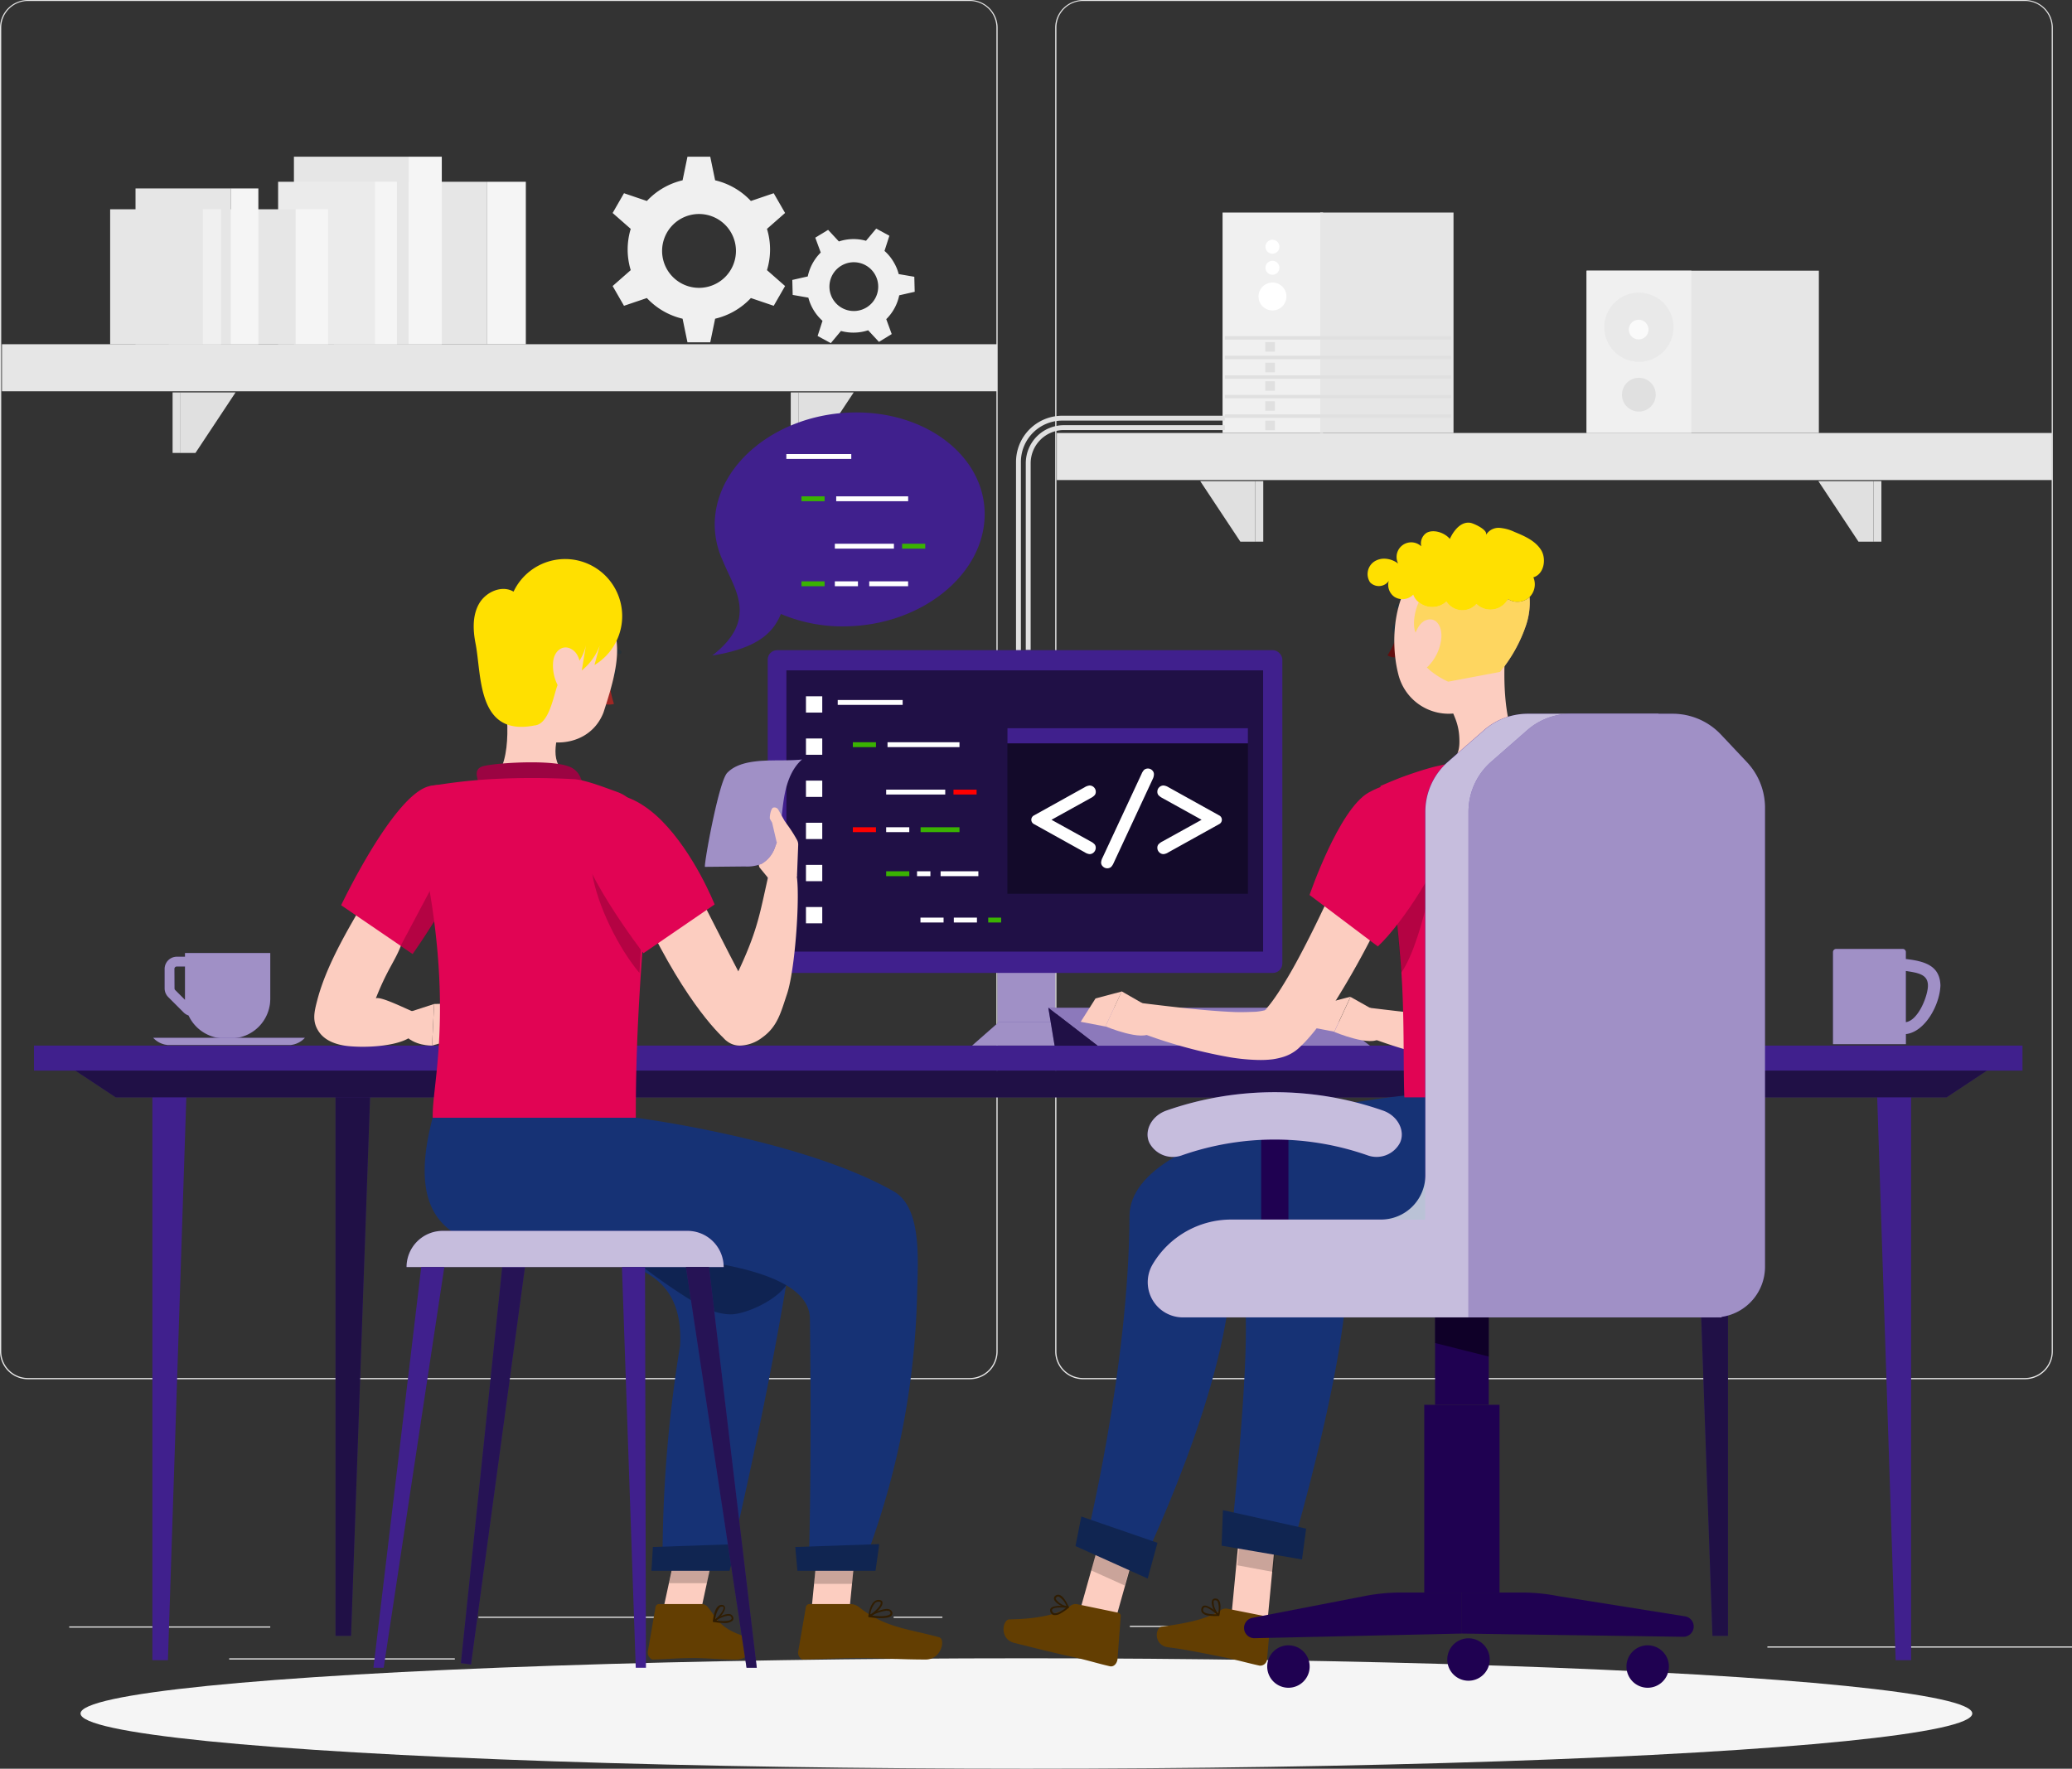<svg xmlns="http://www.w3.org/2000/svg" id="Layer_1" data-name="Layer 1" viewBox="0 0 424.73 362.66"><rect x="0" y="0" width="424.73" height="362.66" fill="#333333" stroke="none"/><defs><style>.cls-1{fill:#f5f5f5;}.cls-2{fill:#e6e6e6;}.cls-3,.cls-5{fill:#e0e0e0;}.cls-4{fill:#f0f0f0;}.cls-13,.cls-14,.cls-5{opacity:0.4;}.cls-10,.cls-11,.cls-13,.cls-14,.cls-18,.cls-25,.cls-29,.cls-34,.cls-5{isolation:isolate;}.cls-6{fill:#fafafa;}.cls-11,.cls-13,.cls-29,.cls-7{fill:#fff;}.cls-8{fill:#ebebeb;}.cls-9{fill:#40208d;}.cls-10,.cls-11,.cls-12,.cls-25{opacity:0.5;}.cls-15{fill:#3ab202;}.cls-16{fill:red;}.cls-17{fill:#fccdc0;}.cls-18,.cls-33{opacity:0.2;}.cls-19{fill:#163275;}.cls-20{fill:#102551;}.cls-21{fill:#633e02;}.cls-22{fill:#301d02;}.cls-23{fill:#263238;}.cls-24{fill:#630f0f;}.cls-25,.cls-26{fill:#ffe000;}.cls-27{fill:#e10454;}.cls-28{fill:#1f0151;}.cls-29{opacity:0.7;}.cls-30{fill:#a02724;}.cls-31{fill:#b55b52;}.cls-32{fill:#9b0442;}.cls-34{opacity:0.3;}</style></defs><g id="freepik--Shadows--inject-2"><g id="freepik--Shadow--inject-214--inject-2"><ellipse id="freepik--path--inject-214--inject-2" class="cls-1" cx="210.4" cy="351.34" rx="193.89" ry="11.32"></ellipse></g></g><g id="freepik--background-complete--inject-2"><path class="cls-2" d="M238.4,341.53H45.31a5.73,5.73,0,0,1-5.71-5.71V64.39a5.72,5.72,0,0,1,5.71-5.66H238.4a5.71,5.71,0,0,1,5.7,5.71h0V335.82A5.71,5.71,0,0,1,238.4,341.53ZM45.31,58.93a5.48,5.48,0,0,0-5.46,5.46V335.82a5.48,5.48,0,0,0,5.46,5.46H238.4a5.46,5.46,0,0,0,5.45-5.46V64.39a5.46,5.46,0,0,0-5.45-5.46Z" transform="translate(-39.6 -58.73)"></path><path class="cls-2" d="M454.7,341.53H261.6a5.71,5.71,0,0,1-5.7-5.71V64.39a5.71,5.71,0,0,1,5.7-5.66H454.7a5.71,5.71,0,0,1,5.7,5.66V335.82A5.71,5.71,0,0,1,454.7,341.53ZM261.6,58.93a5.46,5.46,0,0,0-5.45,5.46V335.82a5.46,5.46,0,0,0,5.45,5.46H454.7a5.49,5.49,0,0,0,5.47-5.46V64.39a5.49,5.49,0,0,0-5.47-5.46Z" transform="translate(-39.6 -58.73)"></path><rect class="cls-3" x="14.19" y="333.48" width="41.21" height="0.25"></rect><rect class="cls-3" x="98.07" y="331.48" width="41.33" height="0.25"></rect><rect class="cls-3" x="183.18" y="331.48" width="10" height="0.25"></rect><rect class="cls-3" x="46.98" y="340.02" width="46.25" height="0.25"></rect><rect class="cls-3" x="231.6" y="333.35" width="21.6" height="0.25"></rect><rect class="cls-3" x="262.1" y="333.35" width="27.93" height="0.25"></rect><rect class="cls-3" x="362.29" y="337.58" width="62.44" height="0.25"></rect><rect class="cls-2" x="325.23" y="55.5" width="47.61" height="33.27"></rect><rect class="cls-4" x="325.23" y="55.5" width="21.47" height="33.27"></rect><path class="cls-5" d="M375.55,118.74a7.09,7.09,0,1,1-7.09,7.09,7.08,7.08,0,0,1,7.09-7.09Z" transform="translate(-39.6 -58.73)"></path><path class="cls-3" d="M379,139.66a3.46,3.46,0,1,1-3.46-3.46h0a3.44,3.44,0,0,1,3.46,3.44Z" transform="translate(-39.6 -58.73)"></path><circle class="cls-6" cx="335.9" cy="67.58" r="2.02"></circle><rect class="cls-4" x="250.61" y="43.58" width="20.59" height="45.2"></rect><rect class="cls-2" x="270.63" y="43.58" width="27.32" height="45.2"></rect><path class="cls-7" d="M300.43,116.66a2.86,2.86,0,1,1-2.85,2.87v0A2.87,2.87,0,0,1,300.43,116.66Z" transform="translate(-39.6 -58.73)"></path><path class="cls-7" d="M300.43,112.21a1.43,1.43,0,1,1-1.43,1.43h0A1.43,1.43,0,0,1,300.43,112.21Z" transform="translate(-39.6 -58.73)"></path><path class="cls-7" d="M300.43,107.89a1.43,1.43,0,1,1-1.43,1.43h0A1.43,1.43,0,0,1,300.43,107.89Z" transform="translate(-39.6 -58.73)"></path><rect class="cls-3" x="251.07" y="68.93" width="46.4" height="0.71"></rect><rect class="cls-3" x="251.07" y="72.94" width="46.4" height="0.71"></rect><rect class="cls-3" x="251.07" y="76.95" width="46.4" height="0.71"></rect><rect class="cls-3" x="251.07" y="80.96" width="46.4" height="0.71"></rect><rect class="cls-3" x="251.07" y="84.97" width="46.4" height="0.71"></rect><rect class="cls-3" x="259.36" y="70.15" width="1.96" height="1.96"></rect><rect class="cls-3" x="259.36" y="74.37" width="1.96" height="1.96"></rect><rect class="cls-3" x="259.36" y="78.17" width="1.96" height="1.96"></rect><rect class="cls-3" x="259.36" y="82.27" width="1.96" height="1.96"></rect><rect class="cls-3" x="259.36" y="86.25" width="1.96" height="1.96"></rect><path class="cls-3" d="M250.87,192h-1V153.71a7.81,7.81,0,0,1,7.8-7.8h33v1h-33a6.82,6.82,0,0,0-6.8,6.8Z" transform="translate(-39.6 -58.73)"></path><path class="cls-3" d="M248.87,192.07h-1V153.43a9.48,9.48,0,0,1,9.46-9.46h33.34v1H257.33a8.48,8.48,0,0,0-8.46,8.46Z" transform="translate(-39.6 -58.73)"></path><rect class="cls-2" x="68.46" y="37.27" width="31.31" height="33.33"></rect><rect class="cls-1" x="99.77" y="37.27" width="8.02" height="33.33"></rect><rect class="cls-2" x="60.25" y="32.13" width="23.52" height="38.47"></rect><rect class="cls-1" x="83.76" y="32.13" width="6.8" height="38.47"></rect><rect class="cls-8" x="57.01" y="37.27" width="19.83" height="33.33"></rect><rect class="cls-1" x="76.84" y="37.27" width="4.53" height="33.33"></rect><rect class="cls-2" x="34.6" y="42.91" width="26.01" height="27.69"></rect><rect class="cls-1" x="60.61" y="42.91" width="6.66" height="27.69"></rect><rect class="cls-2" x="27.78" y="38.64" width="19.54" height="31.96"></rect><rect class="cls-1" x="47.31" y="38.64" width="5.65" height="31.96"></rect><rect class="cls-2" x="22.58" y="42.91" width="18.98" height="27.69"></rect><rect class="cls-4" x="41.57" y="42.91" width="3.76" height="27.69"></rect><rect class="cls-2" x="0.4" y="70.58" width="204" height="9.65"></rect><polygon class="cls-3" points="37.01 80.46 48.29 80.46 40.07 92.87 37.01 92.87 37.01 80.46"></polygon><rect class="cls-3" x="35.38" y="80.46" width="1.63" height="12.41"></rect><polygon class="cls-3" points="163.71 80.46 175 80.46 166.78 92.87 163.71 92.87 163.71 80.46"></polygon><rect class="cls-3" x="162.09" y="80.46" width="1.63" height="12.41"></rect><rect class="cls-2" x="216.63" y="88.78" width="204" height="9.65"></rect><polygon class="cls-3" points="384.03 111.06 380.96 111.06 372.74 98.65 384.03 98.65 384.03 111.06"></polygon><rect class="cls-3" x="384.03" y="98.65" width="1.63" height="12.41"></rect><polygon class="cls-3" points="257.32 111.06 254.25 111.06 246.03 98.65 257.32 98.65 257.32 111.06"></polygon><rect class="cls-3" x="257.32" y="98.65" width="1.63" height="12.41"></rect><path class="cls-4" d="M197.45,109.89a14.45,14.45,0,0,0-.63-4.23l3.71-3.26-2.33-4.05-4.68,1.59a14.58,14.58,0,0,0-7.33-4.24l-1-4.84h-4.67l-1,4.84a14.55,14.55,0,0,0-7.32,4.24l-4.69-1.59-2.33,4.05,3.71,3.26a14.52,14.52,0,0,0,0,8.46l-3.71,3.26,2.33,4.05,4.69-1.59a14.55,14.55,0,0,0,7.32,4.24l1,4.84h4.67l1-4.84a14.58,14.58,0,0,0,7.33-4.24l4.68,1.59,2.33-4.05-3.71-3.26A14.45,14.45,0,0,0,197.45,109.89Zm-14.56,7.86a7.57,7.57,0,1,1,7.57-7.57,7.57,7.57,0,0,1-7.57,7.57Z" transform="translate(-39.6 -58.73)"></path><path class="cls-4" d="M222.71,112.34a9.12,9.12,0,0,0-1.8-2.16l1-3.11-2.7-1.47-2.09,2.5a9.49,9.49,0,0,0-5.56.14l-2.21-2.38-2.63,1.6,1.12,3.05a9.7,9.7,0,0,0-2.66,4.9l-3.17.72.08,3.07,3.21.56a9.67,9.67,0,0,0,2.9,4.75l-1,3.11,2.7,1.47,2.09-2.5a9.69,9.69,0,0,0,5.57-.14l2.21,2.38,2.62-1.6-1.12-3.06a9.63,9.63,0,0,0,2.66-4.89l3.17-.72-.08-3.08-3.2-.55A9.3,9.3,0,0,0,222.71,112.34Zm-5.47,9.42a5,5,0,1,1,1.64-6.88v0A5,5,0,0,1,217.24,121.76Z" transform="translate(-39.6 -58.73)"></path></g><g id="freepik--Desk--inject-2"><g id="freepik--Group--inject-2"><rect class="cls-9" x="6.96" y="214.39" width="407.62" height="5.13"></rect><polygon class="cls-9" points="31.24 218.07 31.24 340.41 34.42 340.41 38.42 218.07 31.24 218.07"></polygon><polygon class="cls-9" points="68.78 222.07 68.78 335.41 71.96 335.41 75.96 222.07 68.78 222.07"></polygon><polygon class="cls-10" points="68.78 222.07 68.78 335.41 71.96 335.41 75.96 222.07 68.78 222.07"></polygon><polygon class="cls-9" points="391.75 218.07 391.75 340.41 388.58 340.41 384.57 218.07 391.75 218.07"></polygon><polygon class="cls-9" points="354.21 222.07 354.21 335.41 351.03 335.41 347.03 222.07 354.21 222.07"></polygon><polygon class="cls-10" points="354.21 222.07 354.21 335.41 351.03 335.41 347.03 222.07 354.21 222.07"></polygon><polygon class="cls-9" points="399 225.01 23.74 225.01 15.44 219.52 407.3 219.52 399 225.01"></polygon><polygon class="cls-10" points="399 225.01 23.74 225.01 15.44 219.52 407.3 219.52 399 225.01"></polygon></g></g><g id="freepik--Beverages--inject-2"><path class="cls-9" d="M73.35,257.39v4a2.51,2.51,0,0,0,.73,1.77l3.17,3.17a2.46,2.46,0,0,0,1,.61,8.13,8.13,0,0,0,7.38,4.71h1.19A8.13,8.13,0,0,0,95,263.57v-9.43H77.52v.76H75.85A2.5,2.5,0,0,0,73.35,257.39Zm2,0a.49.49,0,0,1,.49-.49h1.68v6.84l-2-2a.47.47,0,0,1-.15-.35Z" transform="translate(-39.6 -58.73)"></path><path class="cls-11" d="M73.35,257.39v4a2.51,2.51,0,0,0,.73,1.77l3.17,3.17a2.46,2.46,0,0,0,1,.61,8.13,8.13,0,0,0,7.38,4.71h1.19A8.13,8.13,0,0,0,95,263.57v-9.43H77.52v.76H75.85A2.5,2.5,0,0,0,73.35,257.39Zm2,0a.49.49,0,0,1,.49-.49h1.68v6.84l-2-2a.47.47,0,0,1-.15-.35Z" transform="translate(-39.6 -58.73)"></path><path class="cls-9" d="M99.14,273H74a4.62,4.62,0,0,1-3-1.48h31.1A4.61,4.61,0,0,1,99.14,273Z" transform="translate(-39.6 -58.73)"></path><path class="cls-11" d="M99.14,273H74a4.62,4.62,0,0,1-3-1.48h31.1A4.61,4.61,0,0,1,99.14,273Z" transform="translate(-39.6 -58.73)"></path><path class="cls-9" d="M437.36,260.76c-.13-4-3.15-4.94-7.09-5.39v-1.45a.64.64,0,0,0-.65-.62H416a.64.64,0,0,0-.66.62h0v18.91h14.94v-2.07C434.22,270.32,437.24,264.74,437.36,260.76Zm-7.09,7.56v-10.5c2.9.42,4.9.82,4.47,3.72C434.4,263.86,432.58,268,430.27,268.32Z" transform="translate(-39.6 -58.73)"></path><g class="cls-12"><path class="cls-7" d="M437.36,260.76c-.13-4-3.15-4.94-7.09-5.39v-1.45a.64.64,0,0,0-.65-.62H416a.64.64,0,0,0-.66.62h0v18.91h14.94v-2.07C434.22,270.32,437.24,264.74,437.36,260.76Zm-7.09,7.56v-10.5c2.9.42,4.9.82,4.47,3.72C434.4,263.86,432.58,268,430.27,268.32Z" transform="translate(-39.6 -58.73)"></path></g></g><g id="freepik--Device--inject-2"><rect class="cls-9" x="204.5" y="190" width="11.79" height="23.95"></rect><rect class="cls-11" x="204.5" y="190" width="11.79" height="23.95"></rect><polygon class="cls-9" points="221.62 214.38 199.28 214.38 204.73 209.59 216.17 209.59 221.62 214.38"></polygon><polygon class="cls-11" points="221.62 214.38 199.28 214.38 204.73 209.59 216.17 209.59 221.62 214.38"></polygon><polygon class="cls-9" points="270.73 206.63 214.89 206.63 224.98 214.41 280.81 214.41 270.73 206.63"></polygon><polygon class="cls-13" points="270.73 206.63 214.89 206.63 224.98 214.41 280.81 214.41 270.73 206.63"></polygon><polygon class="cls-9" points="216.18 214.41 214.89 206.63 224.98 214.41 216.18 214.41"></polygon><polygon class="cls-10" points="216.18 214.41 214.89 206.63 224.98 214.41 216.18 214.41"></polygon><rect class="cls-9" x="157.37" y="133.31" width="105.49" height="66.18" rx="1.93"></rect><rect class="cls-10" x="161.2" y="137.45" width="97.72" height="57.67"></rect><rect class="cls-14" x="206.5" y="149.31" width="49.31" height="33.95"></rect><rect class="cls-9" x="206.5" y="149.31" width="49.31" height="3.11"></rect><path class="cls-7" d="M255.14,226.82l8.06,4.46a2.7,2.7,0,0,1,.81.61,1.11,1.11,0,0,1,.2.68,1.3,1.3,0,0,1-.38.91,1.2,1.2,0,0,1-.87.38,2.25,2.25,0,0,1-1-.37l-10.4-5.78a1,1,0,0,1-.45-1.34,1,1,0,0,1,.45-.45l10.4-5.78a2.35,2.35,0,0,1,1-.35,1.28,1.28,0,0,1,1.26,1.27,1.11,1.11,0,0,1-.2.68,2.7,2.7,0,0,1-.81.61Z" transform="translate(-39.6 -58.73)"></path><path class="cls-7" d="M275.88,218.49l-8,17.19a2.6,2.6,0,0,1-.55.84,1.27,1.27,0,0,1-1.64-.11,1.1,1.1,0,0,1-.38-.83,2.52,2.52,0,0,1,.3-1l8-17.18a2.67,2.67,0,0,1,.53-.83,1.26,1.26,0,0,1,.77-.26,1.23,1.23,0,0,1,.87.36,1.11,1.11,0,0,1,.36.82A2.32,2.32,0,0,1,275.88,218.49Z" transform="translate(-39.6 -58.73)"></path><path class="cls-7" d="M285.91,226.82l-8.06-4.47a2.83,2.83,0,0,1-.81-.61,1.11,1.11,0,0,1-.2-.68,1.22,1.22,0,0,1,.38-.9,1.24,1.24,0,0,1,.89-.37,2.35,2.35,0,0,1,1,.35l10.4,5.78a1,1,0,0,1,.45,1.34,1,1,0,0,1-.45.45l-10.4,5.78a2.25,2.25,0,0,1-1,.37,1.23,1.23,0,0,1-.9-.39,1.26,1.26,0,0,1-.37-.9,1.11,1.11,0,0,1,.2-.68,2.83,2.83,0,0,1,.81-.61Z" transform="translate(-39.6 -58.73)"></path><rect class="cls-7" x="165.21" y="142.77" width="3.34" height="3.34"></rect><rect class="cls-7" x="165.21" y="151.42" width="3.34" height="3.34"></rect><rect class="cls-7" x="165.21" y="160.06" width="3.34" height="3.34"></rect><rect class="cls-7" x="165.21" y="168.7" width="3.34" height="3.34"></rect><rect class="cls-7" x="165.21" y="177.34" width="3.34" height="3.34"></rect><rect class="cls-7" x="165.21" y="185.98" width="3.34" height="3.34"></rect><rect class="cls-7" x="171.72" y="143.53" width="13.31" height="1"></rect><rect class="cls-15" x="174.82" y="152.19" width="4.74" height="1"></rect><rect class="cls-16" x="195.45" y="161.91" width="4.74" height="1"></rect><rect class="cls-16" x="174.82" y="169.62" width="4.74" height="1"></rect><rect class="cls-7" x="181.65" y="169.62" width="4.74" height="1"></rect><rect class="cls-7" x="181.65" y="161.91" width="12.11" height="1"></rect><rect class="cls-15" x="188.71" y="169.62" width="7.97" height="1"></rect><rect class="cls-7" x="188.68" y="188.15" width="4.74" height="1"></rect><rect class="cls-7" x="195.52" y="188.15" width="4.74" height="1"></rect><rect class="cls-15" x="202.57" y="188.15" width="2.65" height="1"></rect><rect class="cls-7" x="181.93" y="152.19" width="14.75" height="1"></rect><rect class="cls-15" x="181.65" y="178.65" width="4.74" height="1"></rect><rect class="cls-7" x="187.98" y="178.65" width="2.74" height="1"></rect><rect class="cls-7" x="192.81" y="178.65" width="7.74" height="1"></rect></g><g id="freepik--speech-code--inject-2"><path class="cls-9" d="M241.44,164.5c-.25,12.1-12.82,22.25-28.09,22.65a32.41,32.41,0,0,1-13.68-2.53c-1.54,3.8-4.78,7.06-14.07,8.52,9.69-7.49,4.39-13.83,2.18-19.4h0a17.69,17.69,0,0,1-1.67-7.78c.25-12.11,12.82-22.24,28.09-22.65S241.68,152.4,241.44,164.5Z" transform="translate(-39.6 -58.73)"></path><rect class="cls-7" x="161.19" y="93.1" width="13.31" height="1"></rect><rect class="cls-15" x="164.29" y="101.77" width="4.74" height="1"></rect><rect class="cls-15" x="184.92" y="111.49" width="4.74" height="1"></rect><rect class="cls-15" x="164.29" y="119.2" width="4.74" height="1"></rect><rect class="cls-7" x="171.13" y="119.2" width="4.74" height="1"></rect><rect class="cls-7" x="171.13" y="111.49" width="12.11" height="1"></rect><rect class="cls-7" x="178.18" y="119.2" width="7.97" height="1"></rect><rect class="cls-7" x="171.41" y="101.77" width="14.75" height="1"></rect></g><g id="freepik--character-2--inject-2"><polygon class="cls-17" points="259.57 335.02 252.28 332.84 253.98 314.97 261.27 317.15 259.57 335.02"></polygon><polygon class="cls-18" points="261.87 313.11 254.58 310.94 253.63 320.95 261 322.32 261.87 313.11"></polygon><path class="cls-19" d="M342.32,283.38s-50.13,4.23-48.9,26c1,17.82,3.65,13-1.54,66l12.61.7s12.83-43.34,11.1-60.56c14.13,0,46.48,1.24,51.18-11.51a56.73,56.73,0,0,0,3.35-20.2Z" transform="translate(-39.6 -58.73)"></path><polygon class="cls-20" points="266.89 319.75 250.41 316.93 250.68 309.64 267.74 313.43 266.89 319.75"></polygon><path class="cls-21" d="M291.13,388.57l8.42,1.67a.63.63,0,0,1,.48.7l-.7,8a1.42,1.42,0,0,1-1.51,1.32h0c-2.92-.64-4.3-1.11-8-1.85-2.28-.45-7.49-1.54-10.66-1.9s-2.79-4.06-1.42-4.25c6.16-.81,9.66-1.81,12.05-3.35A1.86,1.86,0,0,1,291.13,388.57Z" transform="translate(-39.6 -58.73)"></path><path class="cls-22" d="M287.35,390a9.54,9.54,0,0,0,2,.06.15.15,0,0,0,.15-.11.21.21,0,0,0,0-.19c-.21-.21-2.1-2-3.07-1.8a.62.62,0,0,0-.49.42,1,1,0,0,0,.06,1A2,2,0,0,0,287.35,390Zm1.61-.27c-1.39,0-2.37-.16-2.66-.57a.61.61,0,0,1,0-.64.32.32,0,0,1,.23-.22c.47-.1,1.65.7,2.47,1.44Z" transform="translate(-39.6 -58.73)"></path><path class="cls-22" d="M289.36,390.07h.08a.2.2,0,0,0,.12-.13c0-.09.55-2.22-.09-3.07a.85.85,0,0,0-.7-.37.67.67,0,0,0-.72.42c-.31.79.55,2.54,1.22,3.11A.11.11,0,0,0,289.36,390.07Zm-.52-3.21a.62.62,0,0,1,.35.22,4,4,0,0,1,.09,2.46,3.55,3.55,0,0,1-.9-2.49c0-.1.11-.21.37-.2Z" transform="translate(-39.6 -58.73)"></path><polygon class="cls-17" points="227.07 337.8 220.13 334.68 224.93 317.56 231.87 320.68 227.07 337.8"></polygon><polygon class="cls-18" points="233.04 316.27 226.1 313.15 223.63 321.98 230.57 325.1 233.04 316.27"></polygon><path class="cls-19" d="M327.4,283.38c-.33,0-56.2,5.75-56.27,24.7-.12,31.34-9.07,67.26-9.07,67.26l11,5.47s19.23-38.94,18.94-63.37c15.37-4.41,55.13,3,59.83-9.74,3.85-10.42,1.77-24.32,1.77-24.32Z" transform="translate(-39.6 -58.73)"></path><polygon class="cls-20" points="235.26 323.67 220.46 317.01 221.65 310.95 237.26 316.34 235.26 323.67"></polygon><path class="cls-21" d="M260.42,387.66l8.44,1.75a.7.7,0,0,1,.47.78l-.66,8.75c-.12.95-.8,1.6-1.53,1.45h0c-2.92-.67-4.3-1.19-8-2-2.28-.46-8.49-2-11.62-2.79s-2.43-4.8-1-4.83c6.19-.09,10.2-1.1,12.58-2.83A1.67,1.67,0,0,1,260.42,387.66Z" transform="translate(-39.6 -58.73)"></path><path class="cls-22" d="M257,389.55a9.89,9.89,0,0,0,1.65-1.14.2.2,0,0,0,.06-.19.17.17,0,0,0-.15-.12c-.29,0-2.87-.38-3.54.37a.68.68,0,0,0-.14.63,1,1,0,0,0,.64.77A2.09,2.09,0,0,0,257,389.55Zm1.13-1.17c-1.09.85-2,1.26-2.47,1.12a.69.69,0,0,1-.39-.53.3.3,0,0,1,.07-.3c.3-.36,1.66-.39,2.74-.29Z" transform="translate(-39.6 -58.73)"></path><path class="cls-22" d="M258.6,388.41l.07-.05a.14.14,0,0,0,0-.17c-.05-.07-.88-2.12-1.89-2.43a.9.9,0,0,0-.78.12.67.67,0,0,0-.33.77c.21.83,1.94,1.72,2.83,1.78Zm-2.33-2.28a.51.51,0,0,1,.42,0,4,4,0,0,1,1.54,1.93,3.56,3.56,0,0,1-2.21-1.47c-.06-.08,0-.24.18-.38Z" transform="translate(-39.6 -58.73)"></path><path class="cls-17" d="M346.38,222.92c1.47,3.16,2.68,6.2,3.89,9.36s2.28,6.32,3.27,9.56,1.85,6.56,2.54,10a52.23,52.23,0,0,1,1.12,10.87,22.26,22.26,0,0,1-.95,6.33,14.29,14.29,0,0,1-1.67,3.56,12.48,12.48,0,0,1-1.43,1.74l-.43.42c-.24.2-.5.42-.75.59a7.61,7.61,0,0,1-1.34.74,11.8,11.8,0,0,1-2.16.69,15.1,15.1,0,0,1-1.77.26,25.86,25.86,0,0,1-3.05,0,44.27,44.27,0,0,1-5.38-.6,102.24,102.24,0,0,1-19.41-5.56l1.45-5.51c6.35.76,12.83,1.57,18.94,1.85,1.52,0,3,.07,4.38,0a14.08,14.08,0,0,0,1.83-.23c.5-.09.93-.27.78-.26a.92.92,0,0,0-.28.14,1.46,1.46,0,0,0-.28.21h0l.09-.17a4.66,4.66,0,0,0,.3-.89,14.4,14.4,0,0,0,.27-3.34,45.1,45.1,0,0,0-1.27-8.49c-.68-3-1.56-5.92-2.52-8.89s-2-5.94-3.14-8.9-2.34-5.93-3.52-8.72Z" transform="translate(-39.6 -58.73)"></path><path class="cls-17" d="M323.07,266.87l-6.63-3.73-3.33,7.18s7.75,3.23,9.38,1.21Z" transform="translate(-39.6 -58.73)"></path><polygon class="cls-17" points="271.47 205.77 268.44 210.57 273.51 211.54 276.84 204.36 271.47 205.77"></polygon><path class="cls-17" d="M330.92,228.62c-1.27,3.19-2.6,6.24-4,9.33s-2.8,6.13-4.28,9.17a176.53,176.53,0,0,1-10,18c-1,1.48-2,2.95-3.12,4.42-.56.74-1.18,1.47-1.84,2.22-.36.38-.65.73-1.07,1.12l-.6.58-.34.32a8.52,8.52,0,0,1-3.28,1.74,14.23,14.23,0,0,1-1.94.41,20.36,20.36,0,0,1-3.22.13,41.09,41.09,0,0,1-5.54-.55,101.83,101.83,0,0,1-19.82-5.62l1.46-5.52c6.47.78,13.08,1.61,19.3,1.87,1.47.05,2.94,0,4.4-.06a11.59,11.59,0,0,0,1.75-.28,2.49,2.49,0,0,0,.54-.2c.06,0,0-.07-.27.1a1.05,1.05,0,0,0-.27.2l.1-.12.28-.31c.18-.18.4-.48.61-.72.41-.52.83-1.08,1.25-1.69.83-1.19,1.64-2.51,2.44-3.85,1.6-2.68,3.09-5.53,4.55-8.41s2.86-5.82,4.24-8.78c2.75-5.9,5.44-12,8-17.9Z" transform="translate(-39.6 -58.73)"></path><path class="cls-17" d="M276.17,265.81,269.53,262l-3.33,7.18s7.75,3.24,9.39,1.22Z" transform="translate(-39.6 -58.73)"></path><polygon class="cls-17" points="224.57 204.72 221.53 209.51 226.6 210.48 229.93 203.3 224.57 204.72"></polygon><path class="cls-17" d="M348.09,193.14l-4.24,4.91-6.47,6.69.49,1.21a12.07,12.07,0,0,1,.86,3.88c.15,2.68-.11,4.95-4.34,6.77,0,0-4.44,5.8,6.12,4.19s12.15-7.09,12.15-7.09C348,210.37,347.72,199.3,348.09,193.14Z" transform="translate(-39.6 -58.73)"></path><path class="cls-23" d="M326.56,187.6c0,.66-.33,1.22-.77,1.24s-.79-.5-.8-1.16.34-1.22.77-1.24S326.55,186.94,326.56,187.6Z" transform="translate(-39.6 -58.73)"></path><path class="cls-23" d="M328.77,185.14a.38.38,0,0,1-.32-.18,3.26,3.26,0,0,0-2.42-1.54.4.4,0,0,1-.38-.4.38.38,0,0,1,.38-.38h0a4,4,0,0,1,3.06,1.9.4.4,0,0,1-.12.54A.43.43,0,0,1,328.77,185.14Z" transform="translate(-39.6 -58.73)"></path><path class="cls-24" d="M326.32,188a21.42,21.42,0,0,1-2.3,5.12,3.2,3.2,0,0,0,2.72.2Z" transform="translate(-39.6 -58.73)"></path><path class="cls-17" d="M348.69,184.27c-.39,8.16-.21,13-4.26,17.32a10.63,10.63,0,0,1-18.22-4.71c-1.84-7.23-.88-19.36,7-23a10.74,10.74,0,0,1,15.48,10.39Z" transform="translate(-39.6 -58.73)"></path><path class="cls-17" d="M352.39,187a30.22,30.22,0,0,1-5.3,9.5l-10.62,2s-8.39-3.51-6.15-9.29c-1.42-1.2-.89-4.91.11-7a4.33,4.33,0,0,0,5.67-.15,3.88,3.88,0,0,0,6.15.51,4.11,4.11,0,0,0,5.8-.09,4.23,4.23,0,0,0,.66-.91,3.67,3.67,0,0,0,4.28-.28l.15-.14A14.65,14.65,0,0,1,352.39,187Z" transform="translate(-39.6 -58.73)"></path><path class="cls-25" d="M352.39,187a30.22,30.22,0,0,1-5.3,9.5l-10.62,2s-8.39-3.51-6.15-9.29c-1.42-1.2-.89-4.91.11-7a4.33,4.33,0,0,0,5.67-.15,3.88,3.88,0,0,0,6.15.51,4.11,4.11,0,0,0,5.8-.09,4.23,4.23,0,0,0,.66-.91,3.67,3.67,0,0,0,4.28-.28l.15-.14A14.65,14.65,0,0,1,352.39,187Z" transform="translate(-39.6 -58.73)"></path><path class="cls-26" d="M353.92,177.1a3.69,3.69,0,0,1-.78,4.05l-.15.14a3.67,3.67,0,0,1-4.28.28,4.09,4.09,0,0,1-5.55,1.66,4,4,0,0,1-.91-.66,3.88,3.88,0,0,1-6.15-.51,4.33,4.33,0,0,1-5.67.15,3.35,3.35,0,0,1-1-1.24,2.33,2.33,0,0,1-.14-.33,2.37,2.37,0,0,1-.28.27,3.09,3.09,0,0,1-3.56.21,3,3,0,0,1-1.28-2.69,2.77,2.77,0,0,1,.11-.64,1.73,1.73,0,0,1-.3.41,2.5,2.5,0,0,1-3.53-.06l0,0a3.09,3.09,0,0,1,.87-4.28l.13-.08a3.75,3.75,0,0,1,1.88-.5,4.87,4.87,0,0,1,2.87,1,3,3,0,0,1,4.74-3.53A2.6,2.6,0,0,1,332,168c1.38-.8,3.68-.11,4.8,1.23,0,0,1.54-3.72,4.2-3.3.58.08,3.31,1.29,3.24,2.27a.61.61,0,0,1,0,.19,1.59,1.59,0,0,1,.13-.22,3,3,0,0,1,2.56-1.21,8.69,8.69,0,0,1,3.08.82c2.07.85,4.27,1.8,5.47,3.69S356.07,176.5,353.92,177.1Z" transform="translate(-39.6 -58.73)"></path><path class="cls-17" d="M335,190a9.65,9.65,0,0,1-2.64,5.34c-1.81,1.73-3.35,0-3.37-2.63,0-2.38.89-6.15,3-6.85S335.4,187.37,335,190Z" transform="translate(-39.6 -58.73)"></path><path class="cls-27" d="M367,216.54c-.75-2-4.25-4-6.4-4h-1.42a79.19,79.19,0,0,0-8.57.55,152.67,152.67,0,0,0-17,2.86c-2.58.68-5.07,1.54-7.05,2.28-2.52,1-4,1.67-4,1.67s2.76,18.38,4.19,36.64c.79,10.17.46,20.26.72,27.2h42.66c1.47-8.34,1.24-15.61,1.36-30.67C371.55,244,370.08,224.77,367,216.54Z" transform="translate(-39.6 -58.73)"></path><path class="cls-18" d="M325.82,246.34c.32,3.83.65,7.85,1,11.87,5-7.3,7.76-27.27,7.76-27.27Z" transform="translate(-39.6 -58.73)"></path><path class="cls-27" d="M320.14,221.24c-6.11,3.44-12.1,21-12.1,21l14,10.55c5.34-5,13.15-17.58,14-22.59C337.4,222.56,329.93,215.76,320.14,221.24Z" transform="translate(-39.6 -58.73)"></path><path class="cls-28" d="M308.06,400.44a4.35,4.35,0,1,1-4.35-4.35,4.35,4.35,0,0,1,4.35,4.35Z" transform="translate(-39.6 -58.73)"></path><path class="cls-28" d="M373,400.44a4.35,4.35,0,1,0,4.35-4.35,4.35,4.35,0,0,0-4.35,4.35Z" transform="translate(-39.6 -58.73)"></path><path class="cls-28" d="M336.27,399a4.35,4.35,0,1,0,4.35-4.35,4.35,4.35,0,0,0-4.35,4.35Z" transform="translate(-39.6 -58.73)"></path><path class="cls-28" d="M339.27,393.68v-8.41H326.81a38.71,38.71,0,0,0-7.29.68l-23.2,4.5a2.11,2.11,0,0,0,.47,4.18Z" transform="translate(-39.6 -58.73)"></path><path class="cls-28" d="M339.27,393.68v-8.41h12.47A38.44,38.44,0,0,1,359,386l26.08,4.16a2.11,2.11,0,0,1-.47,4.18Z" transform="translate(-39.6 -58.73)"></path><rect class="cls-28" x="291.95" y="288.04" width="15.43" height="38.51"></rect><rect class="cls-28" x="294.17" y="270.12" width="11" height="17.91"></rect><polygon class="cls-10" points="294.17 275.38 305.17 278.15 305.17 270.12 294.17 270.12 294.17 275.38"></polygon><rect class="cls-28" x="258.52" y="229.6" width="5.59" height="23.85"></rect><path class="cls-9" d="M331.74,328.85V225.16a13.58,13.58,0,0,1,4.65-10.24l7.39-6.47a13.6,13.6,0,0,1,9-3.37h26.69l13,13.92V328.85Z" transform="translate(-39.6 -58.73)"></path><path class="cls-9" d="M292,308.79h60.9v20.06H282.07a7.21,7.21,0,0,1-6.2-10.87h0A18.72,18.72,0,0,1,292,308.79Z" transform="translate(-39.6 -58.73)"></path><path class="cls-29" d="M392.49,219V328.85H282.07a7.21,7.21,0,0,1-6.2-10.87A18.72,18.72,0,0,1,292,308.79h30.67a9.11,9.11,0,0,0,9.11-9.11V225.16a13.58,13.58,0,0,1,4.65-10.24l7.39-6.47a13.6,13.6,0,0,1,9-3.37h26.69Z" transform="translate(-39.6 -58.73)"></path><path class="cls-9" d="M340.62,328.85V225.16a13.62,13.62,0,0,1,4.65-10.24l7.39-6.47a13.6,13.6,0,0,1,9-3.37h20.81a13.59,13.59,0,0,1,9.92,4.29l5.32,5.65a13.64,13.64,0,0,1,3.69,9.33v94.11A10.38,10.38,0,0,1,391,328.85H340.62Z" transform="translate(-39.6 -58.73)"></path><path class="cls-11" d="M340.62,328.85V225.16a13.62,13.62,0,0,1,4.65-10.24l7.39-6.47a13.6,13.6,0,0,1,9-3.37h20.81a13.59,13.59,0,0,1,9.92,4.29l5.32,5.65a13.64,13.64,0,0,1,3.69,9.33v94.11A10.38,10.38,0,0,1,391,328.85H340.62Z" transform="translate(-39.6 -58.73)"></path><path class="cls-9" d="M319.9,295.61a57.58,57.58,0,0,0-38,0,5.43,5.43,0,0,1-6.69-2.55h0c-1.14-2.41.39-5.53,3.49-6.62a67.27,67.27,0,0,1,44.38,0c3.1,1.08,4.63,4.21,3.49,6.62h0A5.42,5.42,0,0,1,319.9,295.61Z" transform="translate(-39.6 -58.73)"></path><path class="cls-29" d="M319.9,295.61a57.58,57.58,0,0,0-38,0,5.43,5.43,0,0,1-6.69-2.55h0c-1.14-2.41.39-5.53,3.49-6.62a67.27,67.27,0,0,1,44.38,0c3.1,1.08,4.63,4.21,3.49,6.62h0A5.42,5.42,0,0,1,319.9,295.61Z" transform="translate(-39.6 -58.73)"></path></g><g id="freepik--character-1--inject-2"><g id="freepik--group--inject-2-2" data-name="freepik--group--inject-2"><path class="cls-23" d="M164.49,196.39c-.21.59-.06,1.18.33,1.31s.87-.23,1.07-.82.06-1.19-.32-1.32S164.7,195.79,164.49,196.39Z" transform="translate(-39.6 -58.73)"></path><path class="cls-30" d="M164.38,197a22.69,22.69,0,0,0,1.07,6.06,3.66,3.66,0,0,1-3-.46Z" transform="translate(-39.6 -58.73)"></path><path class="cls-23" d="M163.53,192.37a.31.31,0,0,0,.23,0,3,3,0,0,1,2.63.4.37.37,0,0,0,.52-.08h0a.39.39,0,0,0,0-.48,3.68,3.68,0,0,0-3.32-.55.38.38,0,0,0-.23.47.33.33,0,0,0,.23.23Z" transform="translate(-39.6 -58.73)"></path><path class="cls-17" d="M142.56,198.57c1.12,5.69,2.23,16.12-1.75,19.92,0,0,1.56,5.77,12.14,5.77,11.63,0,5.56-5.77,5.56-5.77-6.35-1.52-5.33-6.23-4.22-10.65Z" transform="translate(-39.6 -58.73)"></path><path class="cls-17" d="M145.15,188.25c-2.08,7.44-3.68,11.69-1.3,16.7,3.57,7.55,16.05,8.53,19.45-.11,2.59-8,5.15-16.37-1-21.74a10.55,10.55,0,0,0-17.18,5.15Z" transform="translate(-39.6 -58.73)"></path><path class="cls-26" d="M137.09,190.73c-.54-2.74-.68-5.74.69-8.18s4.68-3.93,7.09-2.51a11.7,11.7,0,1,1,16.59,15.05c.55-2.05,1.11-4.09,1.66-6.14a11.94,11.94,0,0,1-4.26,7.25l1-6.13a9.37,9.37,0,0,1-4.54,7.05l1.17-4.29a37.19,37.19,0,0,1-2.26,5.74c-1,1.15-1.64,8.67-5.08,8.91C137.33,209.83,138.35,197.13,137.09,190.73Z" transform="translate(-39.6 -58.73)"></path><path class="cls-17" d="M153,194.29a8.81,8.81,0,0,0,1.22,5.47c1.33,2.14,3.28,1.32,4-.87.64-2,.71-5.45-1.14-6.84S153.28,192,153,194.29Z" transform="translate(-39.6 -58.73)"></path><path class="cls-17" d="M124.81,266.37c-1.27-.42-7.22-3.48-8.17-2.93,2.75-7,4.46-8.09,5.71-12.55a6.85,6.85,0,0,0-1.33-6.5c-1.76-2.36-2.37-3.55-5.29-3.26-4,6.72-9.09,15-11.07,22.59-.67,2.55-1.15,4.49.37,6.65,1.34,1.9,3.81,2.66,6.13,2.87,5.57.5,13.84-.52,13.73-3.83C124.83,267.32,124.81,266.37,124.81,266.37Z" transform="translate(-39.6 -58.73)"></path><path class="cls-17" d="M123.87,266.12l4.72-1.53-.42,8.53s-3.78.13-5.8-2.4Z" transform="translate(-39.6 -58.73)"></path><polygon class="cls-17" points="94.89 205.72 94.22 212.76 88.57 214.39 88.99 205.86 94.89 205.72"></polygon><path class="cls-17" d="M188.61,272.18S182,267,173.38,250c-1.28-2.38-2.5-4.79-3.68-7.21s-2.3-4.84-3.38-7.41l10.22-4.4c2.1,4.58,5.38,9.31,7.7,13.86s7.79,15.33,8.48,16.33c.34.52.71.95,1.06,1.43l.53.7-6.59,7.62Z" transform="translate(-39.6 -58.73)"></path><path class="cls-17" d="M197.26,239l-2-2.44-.94-3.65,6.17-5.73A27.64,27.64,0,0,1,203,231a2,2,0,0,1,.22,1l-.25,6.43Z" transform="translate(-39.6 -58.73)"></path><polygon class="cls-31" points="154.76 170.24 159.37 166.05 160.83 168.5 154.67 174.2 154.76 170.24"></polygon><path class="cls-17" d="M197.35,237.24c.16-.69.3.66.76.12,1.36-1.64,3.34-1.81,4.52,0s.17,19.62-1.71,25.21c-1.25,3.71-1.92,6.67-5.12,8.93a7.82,7.82,0,0,1-4.5,1.62,4.26,4.26,0,0,1-3.9-2.42c-1-2.33,2.58-10.73,3.84-13.44C195.19,248.73,195.46,245.3,197.35,237.24Z" transform="translate(-39.6 -58.73)"></path><path class="cls-9" d="M184.12,236.47l8.17-.08a8,8,0,0,0,3.42-.54,6.2,6.2,0,0,0,2.79-3.49c1.16-3,1.26-6.22,1.71-9.36s1.41-6.44,3.79-8.55c-4.34.58-12-.78-15.35,2.77C186.89,219.11,183.78,236.47,184.12,236.47Z" transform="translate(-39.6 -58.73)"></path><path class="cls-11" d="M184.12,236.47l8.17-.08a8,8,0,0,0,3.42-.54,6.2,6.2,0,0,0,2.79-3.49c1.16-3,1.26-6.22,1.71-9.36s1.41-6.44,3.79-8.55c-4.34.58-12-.78-15.35,2.77C186.89,219.11,183.78,236.47,184.12,236.47Z" transform="translate(-39.6 -58.73)"></path><path class="cls-17" d="M198.1,224.33h0c-.47.13-.78,1.8-.68,2.28l.46.82.93,4,3.12-1.72-2.81-5A.91.91,0,0,0,198.1,224.33Z" transform="translate(-39.6 -58.73)"></path><path class="cls-27" d="M127.63,219.92c-7.3,1.67-18.1,24.42-18.1,24.42l14.65,10a163.37,163.37,0,0,0,11.4-18.85C139.91,226.43,135.09,218.21,127.63,219.92Z" transform="translate(-39.6 -58.73)"></path><path class="cls-32" d="M138.29,220.47c-.84-1.83-1.75-3.92.14-4.57,2.09-.72,13.53-1.46,17.47-.11a4.07,4.07,0,0,1,2.86,5v.09Z" transform="translate(-39.6 -58.73)"></path><path class="cls-18" d="M132.14,233.06l-10.41,19.6,2.45,1.68s4.72-6.57,8-12.25Z" transform="translate(-39.6 -58.73)"></path><path class="cls-27" d="M172,229.93c1.58,8-2.11,27-2.07,58H128.31c-.27-6.26,4.29-21.1-1.38-50.66-.18-1-.26-17.15.7-17.32a110.83,110.83,0,0,1,12.18-1.44,153.7,153.7,0,0,1,17.7,0c2.41.25,6.2,1.74,8.6,2.6C169.84,222.43,171.24,226,172,229.93Z" transform="translate(-39.6 -58.73)"></path><path class="cls-18" d="M161,237.88c1.08,6.57,5.39,15.25,9.68,20.35.17-3.73.55-7.63.54-10.62Z" transform="translate(-39.6 -58.73)"></path><path class="cls-27" d="M158,228c-1,7.37,13.5,26.18,13.5,26.18l14.59-10S182,233.81,175.23,227C167.5,219.23,159.17,220,158,228Z" transform="translate(-39.6 -58.73)"></path><polygon class="cls-17" points="166.12 332.4 173.9 332.4 175.67 314.37 167.89 314.37 166.12 332.4"></polygon><polygon class="cls-18" points="175.55 315.46 174.65 324.75 166.86 324.75 167.77 315.46 175.55 315.46"></polygon><polygon class="cls-17" points="135.43 332.4 143.21 332.4 147.12 314.37 139.34 314.37 135.43 332.4"></polygon><g class="cls-33"><polygon points="139.17 315.33 146.95 315.33 144.93 324.62 137.15 324.62 139.17 315.33"></polygon></g><path class="cls-21" d="M213.94,387.63h-8.49a.77.77,0,0,0-.67.7l-1.54,8.9a1.53,1.53,0,0,0,.84,1.76h.28c3.06-.06,7.49-.3,11.34-.3,4.51,0,8.4.31,13.68.31,3.2,0,4.09-4.18,2.75-4.55-6.09-1.72-11.06-1.9-16.32-6.11A3,3,0,0,0,213.94,387.63Z" transform="translate(-39.6 -58.73)"></path><path class="cls-22" d="M220.12,390.52c1,0,2-.14,2.29-.59a.71.71,0,0,0,0-.81,1,1,0,0,0-.58-.43c-1.3-.35-4,1.2-4.13,1.27a.16.16,0,0,0-.09.19.19.19,0,0,0,.14.15A12.52,12.52,0,0,0,220.12,390.52Zm1.24-1.51h.35a.56.56,0,0,1,.36.26c.13.23.09.34,0,.4-.36.51-2.33.52-3.78.31a8.7,8.7,0,0,1,3.07-1Z" transform="translate(-39.6 -58.73)"></path><path class="cls-22" d="M217.77,390.3h.08c.94-.42,2.8-2.1,2.65-3,0-.21-.18-.46-.68-.52a1.4,1.4,0,0,0-1,.32c-1,.81-1.2,2.91-1.21,3a.18.18,0,0,0,.07.17A.16.16,0,0,0,217.77,390.3Zm1.9-3.15h.11c.33,0,.35.17.36.21.09.53-1.18,1.85-2.14,2.42a4.33,4.33,0,0,1,1-2.39A1.1,1.1,0,0,1,219.67,387.15Z" transform="translate(-39.6 -58.73)"></path><path class="cls-21" d="M183.36,387.63h-8.74a.75.75,0,0,0-.66.7l-1.54,8.9a1.54,1.54,0,0,0,.89,1.77h.25c3.05-.06,4.54-.3,8.38-.3,2.37,0,5.4.31,8.67.31s3.69-4.18,2.35-4.55c-6-1.7-6.41-4-8.33-6.28A1.66,1.66,0,0,0,183.36,387.63Z" transform="translate(-39.6 -58.73)"></path><path class="cls-22" d="M187.93,391.51a2.47,2.47,0,0,0,1.87-.51.74.74,0,0,0,0-.87.85.85,0,0,0-.58-.43c-1.14-.27-3.29,1.2-3.38,1.26a.21.21,0,0,0-.08.19.17.17,0,0,0,.14.14A9.28,9.28,0,0,0,187.93,391.51Zm1-1.48h.22a.5.5,0,0,1,.34.24c.17.31.07.43,0,.48-.33.43-1.92.44-3.09.25a6,6,0,0,1,2.51-1Z" transform="translate(-39.6 -58.73)"></path><path class="cls-22" d="M186,391.3h0c.81-.44,2.37-2.14,2.2-3a.6.6,0,0,0-.59-.49,1.06,1.06,0,0,0-.78.24c-.9.74-1.09,3-1.1,3.08a.2.2,0,0,0,.09.17Zm1.57-3.15h.08c.24,0,.26.14.27.19.1.51-.9,1.8-1.7,2.41a4.52,4.52,0,0,1,.92-2.44A.67.67,0,0,1,187.57,388.15Z" transform="translate(-39.6 -58.73)"></path><path class="cls-19" d="M157.46,287.91s36.85,15.22,44.47,26.91c-4.53,29.74-12.66,63.62-12.66,63.62H175.41A273,273,0,0,1,179,334.68c2-36.35-63.42,1.26-50.71-46.77Z" transform="translate(-39.6 -58.73)"></path><path class="cls-34" d="M182.94,313a68.75,68.75,0,0,0-7.7.89l-8.07,1.24a121.34,121.34,0,0,0,13.15,9.62c2.79,1.77,5.83,3.47,9.12,3.48,3.7,0,13.74-4.74,12.08-9.67S187.14,312.82,182.94,313Z" transform="translate(-39.6 -58.73)"></path><path class="cls-19" d="M169.94,287.91S204,292.31,222.78,303c5.78,3.29,5,13.86,4.82,20.82A164.29,164.29,0,0,1,217,378.44H205.42s.59-18.87.2-49.32c-.12-9.13-18.55-12.14-36.56-13.2a41,41,0,0,1-35.24-25.07l-1.23-2.94Z" transform="translate(-39.6 -58.73)"></path><path class="cls-20" d="M219.81,375.34c.06,0-.75,5.47-.75,5.47h-16l-.44-4.88Z" transform="translate(-39.6 -58.73)"></path><path class="cls-20" d="M190.61,375.34c.06,0-1.47,5.47-1.47,5.47h-16l.29-4.88Z" transform="translate(-39.6 -58.73)"></path><polygon class="cls-9" points="108.02 256.78 96.55 341.29 94.48 341 103.33 256.14 108.02 256.78"></polygon><polygon class="cls-14" points="107.61 259.81 96.55 341.29 94.48 341 102.95 259.79 107.61 259.81"></polygon><path class="cls-9" d="M187.94,318.53h-65a7.42,7.42,0,0,1,7.42-7.42h50.16a7.42,7.42,0,0,1,7.42,7.42Z" transform="translate(-39.6 -58.73)"></path><path class="cls-29" d="M187.94,318.53h-65a7.42,7.42,0,0,1,7.42-7.42h50.16a7.42,7.42,0,0,1,7.42,7.42Z" transform="translate(-39.6 -58.73)"></path><polygon class="cls-9" points="86.35 259.79 76.55 341.96 78.65 341.96 91.08 259.79 86.35 259.79"></polygon><polygon class="cls-9" points="145.33 259.79 155.13 341.96 153.03 341.96 140.61 259.79 145.33 259.79"></polygon><polygon class="cls-14" points="145.33 259.79 155.13 341.96 153.03 341.96 140.61 259.79 145.33 259.79"></polygon><polygon class="cls-9" points="132.22 259.79 132.41 341.96 130.32 341.96 127.49 259.79 132.22 259.79"></polygon></g></g></svg>